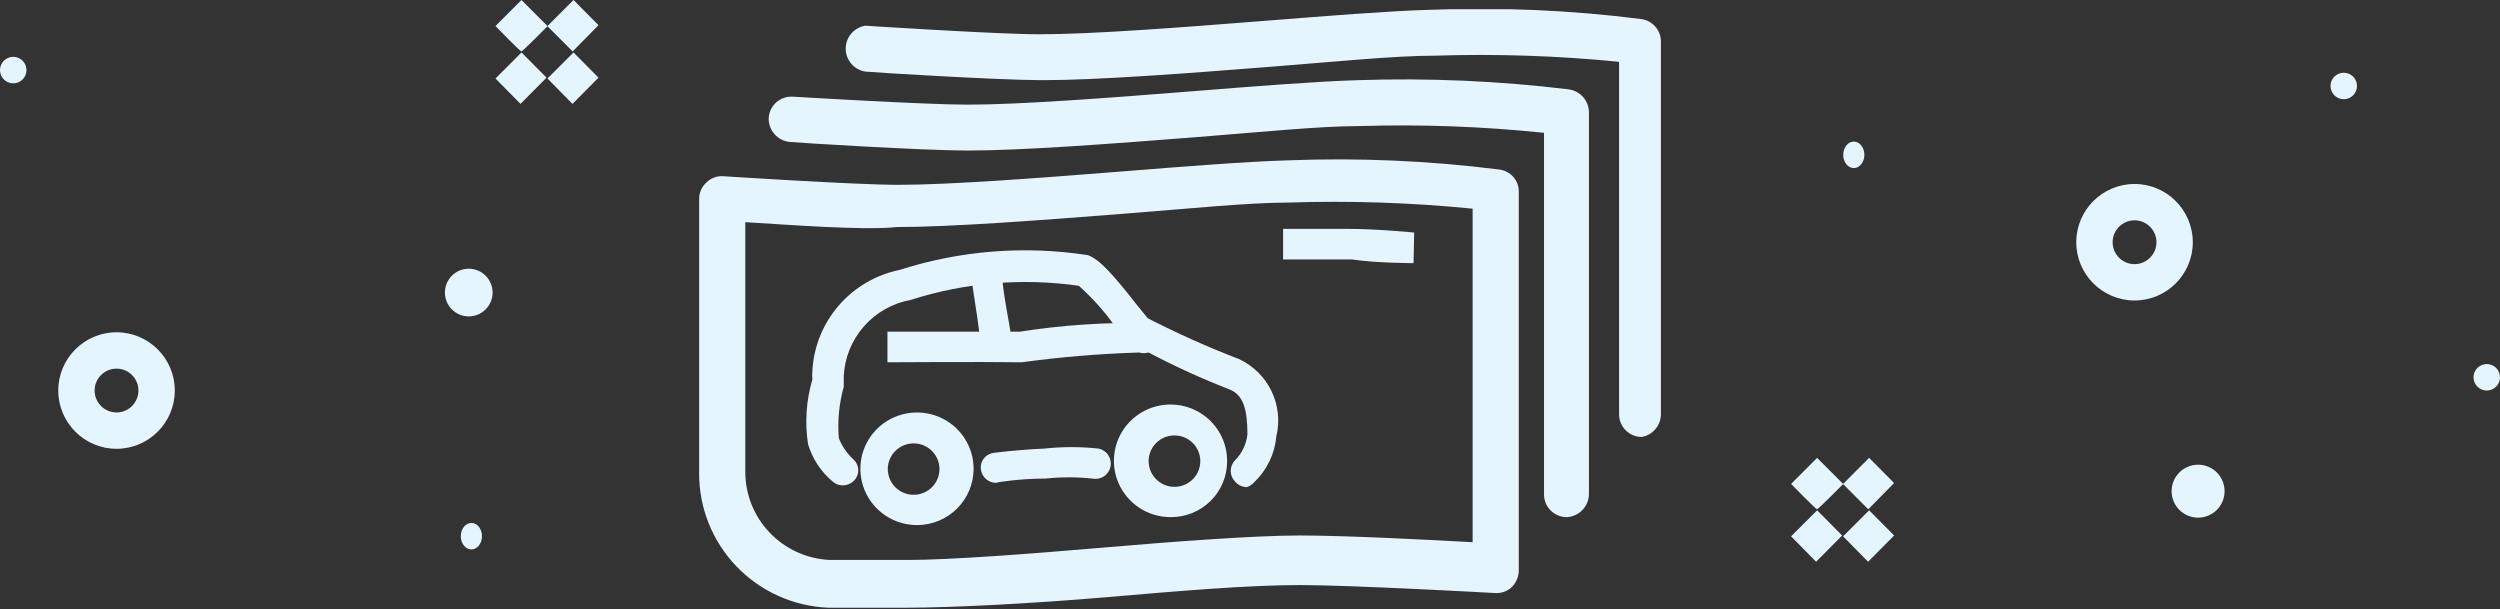 <svg width="472" height="115" viewBox="0 0 472 115" fill="none" xmlns="http://www.w3.org/2000/svg">
<rect x="0" y="0" width="472" height="115" fill="#333333" stroke="none"/>
<g clip-path="url(#clip0_757_1513)">
<path d="M171.266 114.734C165.922 114.734 160.812 114.734 156.281 114.734C149.716 114.435 143.522 111.621 138.996 106.883C134.47 102.145 131.962 95.849 131.999 89.314V37.667C131.98 37.059 132.094 36.454 132.335 35.895C132.576 35.336 132.937 34.836 133.393 34.431C133.817 34.013 134.329 33.693 134.891 33.493C135.453 33.294 136.052 33.219 136.646 33.276C136.646 33.276 161.509 34.894 169.525 34.894C179.516 34.894 196.012 33.623 212.044 32.352C223.661 31.428 235.28 30.503 243.179 30.272C256.487 29.757 269.815 30.337 283.027 32.005C284.074 32.121 285.039 32.626 285.728 33.418C286.417 34.211 286.781 35.233 286.745 36.28V107.686C286.741 108.851 286.283 109.968 285.467 110.804C285.039 111.216 284.526 111.533 283.965 111.732C283.404 111.931 282.808 112.01 282.214 111.961C282.214 111.961 255.261 110.459 245.386 110.459C235.511 110.459 222.152 111.613 208.676 112.769C195.2 113.924 179.747 114.734 171.266 114.734ZM140.712 41.942V88.968C140.677 93.264 142.315 97.406 145.282 100.529C148.248 103.652 152.314 105.512 156.628 105.721C161.198 105.721 166.077 105.721 171.266 105.721C179.399 105.721 194.502 104.566 207.978 103.411C221.454 102.255 236.905 101.099 245.386 101.099C253.867 101.099 269.9 101.908 278.032 102.37V39.4C266.453 38.245 254.81 37.86 243.179 38.245C235.744 38.245 224.359 39.4 212.509 40.324C196.361 41.595 179.516 42.865 169.292 42.865C163.367 43.559 148.38 42.404 140.712 41.942Z" fill="#E5F5FE"/>
<path d="M295.808 97.634C295.234 97.635 294.664 97.519 294.135 97.297C293.606 97.075 293.127 96.75 292.727 96.341C292.326 95.932 292.011 95.447 291.802 94.915C291.593 94.383 291.494 93.815 291.51 93.244V25.074C279.934 23.871 268.29 23.446 256.657 23.803C249.106 23.803 237.837 24.957 225.987 25.882C209.722 27.153 192.994 28.423 182.654 28.423C174.289 28.423 150.241 26.923 149.196 26.807C148.066 26.719 147.013 26.2 146.256 25.361C145.499 24.523 145.095 23.427 145.128 22.301C145.157 21.729 145.302 21.168 145.554 20.652C145.805 20.137 146.158 19.677 146.592 19.299C147.025 18.922 147.53 18.635 148.077 18.456C148.624 18.277 149.202 18.21 149.776 18.257C149.776 18.257 174.638 19.758 182.654 19.758C192.645 19.758 209.257 18.487 225.289 17.216C236.907 16.292 248.525 15.368 256.308 15.137C269.616 14.691 282.938 15.269 296.156 16.869C297.203 17.007 298.167 17.515 298.87 18.299C299.574 19.084 299.972 20.095 299.99 21.146V93.244C299.992 94.369 299.559 95.452 298.781 96.269C298.002 97.086 296.938 97.575 295.808 97.634Z" fill="#E5F5FE"/>
<path d="M309.981 82.497C309.406 82.497 308.838 82.383 308.309 82.161C307.78 81.939 307.3 81.614 306.899 81.205C306.498 80.796 306.185 80.309 305.976 79.777C305.767 79.245 305.667 78.677 305.682 78.106V11.669C294.103 10.52 282.46 10.135 270.83 10.514C263.278 10.514 251.893 11.669 240.043 12.593C223.895 13.864 207.166 15.136 196.826 15.136C188.462 15.136 164.414 13.634 163.368 13.518C162.335 13.35 161.395 12.821 160.717 12.028C160.04 11.234 159.667 10.227 159.667 9.186C159.667 8.144 160.04 7.136 160.717 6.342C161.395 5.549 162.335 5.021 163.368 4.853C163.368 4.853 188.229 6.471 196.245 6.471C206.236 6.471 222.733 5.199 238.882 3.928C250.499 3.003 262.116 2.08 269.9 1.849C283.208 1.334 296.536 1.914 309.748 3.582C310.806 3.696 311.783 4.196 312.491 4.985C313.199 5.775 313.588 6.799 313.581 7.857V78.222C313.572 79.239 313.209 80.222 312.552 81.002C311.895 81.781 310.986 82.309 309.981 82.497Z" fill="#E5F5FE"/>
<path d="M266.88 49.684C266.88 49.684 260.026 49.683 255.263 48.99H242.25V43.213H254.565C260.025 43.213 266.995 43.907 266.995 43.907L266.88 49.684Z" fill="#E5F5FE"/>
<path d="M173.243 99.136C171.119 99.159 169.036 98.552 167.261 97.393C165.485 96.233 164.098 94.574 163.274 92.627C162.451 90.68 162.23 88.533 162.639 86.46C163.048 84.388 164.067 82.483 165.569 80.989C167.071 79.496 168.986 78.482 171.07 78.075C173.154 77.669 175.312 77.888 177.27 78.707C179.228 79.526 180.897 80.906 182.062 82.672C183.228 84.438 183.838 86.509 183.815 88.621C183.785 91.4 182.661 94.058 180.685 96.023C178.709 97.988 176.037 99.106 173.243 99.136ZM173.243 83.768C172.547 83.66 171.835 83.703 171.158 83.895C170.48 84.086 169.853 84.421 169.319 84.876C168.784 85.332 168.354 85.897 168.059 86.534C167.765 87.17 167.613 87.863 167.613 88.563C167.613 89.264 167.765 89.955 168.059 90.591C168.354 91.228 168.784 91.793 169.319 92.249C169.853 92.704 170.48 93.039 171.158 93.23C171.835 93.422 172.547 93.466 173.243 93.359C174.393 93.181 175.441 92.599 176.198 91.72C176.955 90.841 177.371 89.721 177.371 88.563C177.371 87.406 176.955 86.286 176.198 85.407C175.441 84.528 174.393 83.946 173.243 83.768Z" fill="#E5F5FE"/>
<path d="M220.99 97.633C218.871 97.633 216.801 97.006 215.041 95.832C213.281 94.659 211.911 92.993 211.106 91.044C210.3 89.095 210.095 86.951 210.517 84.886C210.939 82.821 211.969 80.928 213.475 79.446C214.982 77.964 216.897 76.96 218.978 76.563C221.059 76.166 223.21 76.394 225.161 77.216C227.112 78.038 228.774 79.419 229.934 81.182C231.095 82.945 231.702 85.012 231.679 87.119C231.679 88.509 231.402 89.886 230.863 91.17C230.325 92.453 229.534 93.616 228.54 94.594C227.546 95.572 226.368 96.345 225.072 96.866C223.776 97.388 222.388 97.649 220.99 97.633ZM220.99 82.266C219.84 82.444 218.792 83.025 218.035 83.904C217.278 84.784 216.862 85.903 216.862 87.061C216.862 88.219 217.278 89.338 218.035 90.218C218.792 91.097 219.84 91.678 220.99 91.856C221.686 91.964 222.397 91.919 223.075 91.728C223.752 91.537 224.379 91.202 224.914 90.746C225.449 90.291 225.879 89.725 226.173 89.089C226.468 88.453 226.62 87.761 226.62 87.061C226.62 86.361 226.468 85.668 226.173 85.031C225.879 84.395 225.449 83.831 224.914 83.376C224.379 82.92 223.752 82.584 223.075 82.392C222.397 82.201 221.686 82.158 220.99 82.266Z" fill="#E5F5FE"/>
<path d="M188.113 91.163C187.417 91.171 186.74 90.931 186.207 90.486C185.674 90.04 185.32 89.42 185.209 88.737C185.143 88.363 185.154 87.98 185.243 87.611C185.331 87.243 185.495 86.896 185.723 86.593C185.952 86.29 186.242 86.037 186.573 85.85C186.904 85.662 187.269 85.543 187.648 85.501C187.648 85.501 191.831 84.924 197.175 84.693C200.573 84.325 203.999 84.325 207.397 84.693C208.152 84.846 208.816 85.291 209.241 85.93C209.665 86.569 209.817 87.35 209.663 88.1C209.509 88.851 209.061 89.51 208.418 89.933C207.775 90.355 206.99 90.508 206.235 90.354C203.301 90.042 200.341 90.042 197.406 90.354C192.411 90.354 188.578 91.047 188.462 91.047L188.113 91.163Z" fill="#E5F5FE"/>
<path d="M167.55 68.401V62.623C167.55 62.623 184.744 62.623 192.528 62.623C200.557 61.365 208.682 60.823 216.808 61.006C217.548 61.236 218.165 61.748 218.524 62.43C218.884 63.113 218.957 63.909 218.726 64.645C218.494 65.38 217.978 65.995 217.292 66.353C216.605 66.71 215.805 66.781 215.065 66.552C207.641 66.782 200.234 67.399 192.875 68.401C184.859 68.285 167.55 68.401 167.55 68.401Z" fill="#E5F5FE"/>
<path d="M235.396 91.971C234.974 91.967 234.559 91.872 234.178 91.693C233.797 91.513 233.459 91.254 233.189 90.931C232.657 90.391 232.358 89.666 232.358 88.91C232.358 88.154 232.657 87.427 233.189 86.888C234.49 85.575 235.308 83.865 235.512 82.034C235.512 77.413 234.816 74.524 232.028 73.484C225.42 70.916 219.013 67.866 212.859 64.357C211.985 63.447 211.169 62.482 210.418 61.469C208.463 58.722 206.203 56.202 203.68 53.958C193.043 52.437 182.197 53.346 171.965 56.616C168.521 57.24 165.393 59.01 163.093 61.634C160.792 64.258 159.456 67.58 159.302 71.058C159.302 71.752 159.302 72.445 159.302 73.023C158.416 76.178 158.1 79.464 158.372 82.728C158.979 84.27 159.933 85.653 161.16 86.772C161.438 87.031 161.66 87.345 161.811 87.693C161.962 88.041 162.041 88.415 162.041 88.794C162.041 89.173 161.962 89.548 161.811 89.896C161.66 90.244 161.438 90.556 161.16 90.816C160.617 91.345 159.888 91.642 159.128 91.642C158.368 91.642 157.637 91.345 157.094 90.816C154.947 88.984 153.374 86.578 152.563 83.883C151.93 79.791 152.209 75.611 153.377 71.637C153.328 71.099 153.328 70.557 153.377 70.019C153.618 65.474 155.368 61.136 158.353 57.686C161.339 54.236 165.39 51.868 169.873 50.954C181.342 47.277 193.519 46.327 205.423 48.181C207.631 48.99 210.186 51.878 214.716 57.655L216.692 60.082C222.317 62.971 228.096 65.555 234.002 67.823C236.663 69.09 238.807 71.227 240.076 73.876C241.344 76.526 241.66 79.528 240.972 82.381C240.682 85.679 239.196 88.759 236.79 91.047C236.418 91.475 235.936 91.794 235.396 91.971Z" fill="#E5F5FE"/>
<path d="M187.88 66.668C187.11 66.668 186.372 66.363 185.827 65.822C185.282 65.28 184.976 64.545 184.976 63.779C184.976 62.971 184.163 57.425 183.349 52.225C183.247 51.462 183.443 50.689 183.897 50.066C184.351 49.442 185.028 49.015 185.789 48.874C186.171 48.808 186.562 48.819 186.94 48.906C187.318 48.993 187.674 49.156 187.988 49.382C188.302 49.608 188.567 49.894 188.768 50.224C188.969 50.553 189.102 50.92 189.158 51.301C189.158 54.536 190.785 62.047 190.785 62.855C190.937 63.302 190.977 63.779 190.901 64.245C190.825 64.711 190.636 65.152 190.349 65.528C190.063 65.904 189.688 66.204 189.257 66.403C188.827 66.601 188.354 66.693 187.88 66.668Z" fill="#E5F5FE"/>
</g>
<path d="M95.909 17.217L93.549 14.819L96.006 12.36L98.463 9.899L100.823 12.28L103.184 14.661L100.727 17.139L98.269 19.616L95.909 17.217Z" fill="#E5F5FE"/>
<path d="M105.724 17.217L103.364 14.819L105.821 12.36L108.279 9.899L110.638 12.28L112.998 14.661L110.541 17.139L108.084 19.616L105.724 17.217Z" fill="#E5F5FE"/>
<path d="M95.905 7.314L93.548 4.918L96.002 2.462L98.456 0.006L100.911 2.462L103.365 4.918L105.822 2.459L108.279 0L110.636 2.377L112.992 4.753L110.554 7.231L108.116 9.71L105.741 7.332L103.365 4.954L100.99 7.33C99.683 8.637 98.535 9.707 98.438 9.707C98.342 9.71 97.202 8.632 95.905 7.314Z" fill="#E5F5FE"/>
<path d="M340.522 103.66L338.161 101.261L340.619 98.802L343.076 96.342L345.436 98.723L347.796 101.104L345.339 103.582L342.882 106.059L340.522 103.66Z" fill="#E5F5FE"/>
<path d="M350.336 103.66L347.976 101.261L350.433 98.802L352.892 96.342L355.251 98.723L357.611 101.104L355.154 103.582L352.697 106.059L350.336 103.66Z" fill="#E5F5FE"/>
<path d="M340.518 93.757L338.16 91.361L340.615 88.904L343.069 86.448L345.523 88.904L347.978 91.361L350.435 88.902L352.892 86.443L355.248 88.819L357.604 91.196L355.166 93.674L352.729 96.153L350.353 93.775L347.978 91.397L345.602 93.773C344.295 95.08 343.148 96.15 343.051 96.15C342.954 96.153 341.815 95.075 340.518 93.757Z" fill="#E5F5FE"/>
<path d="M22 84.733C15.935 84.733 11 79.799 11 73.733C11 67.667 15.935 62.733 22 62.733C28.065 62.733 33 67.667 33 73.733C33 79.799 28.066 84.733 22 84.733ZM22 69.596C19.719 69.596 17.862 71.451 17.862 73.733C17.862 76.016 19.719 77.871 22 77.871C24.281 77.871 26.138 76.016 26.138 73.733C26.138 71.451 24.282 69.596 22 69.596Z" fill="#E5F5FE"/>
<path d="M403 56.733C396.935 56.733 392 51.8 392 45.733C392 39.667 396.935 34.733 403 34.733C409.065 34.733 414 39.667 414 45.733C414 51.8 409.066 56.733 403 56.733ZM403 41.596C400.719 41.596 398.862 43.451 398.862 45.733C398.862 48.016 400.719 49.871 403 49.871C405.281 49.871 407.138 48.016 407.138 45.733C407.138 43.451 405.282 41.596 403 41.596Z" fill="#E5F5FE"/>
<circle cx="2.5" cy="13.233" r="2.5" fill="#E5F5FE"/>
<ellipse cx="89" cy="101.233" rx="2" ry="2.5" fill="#E5F5FE"/>
<ellipse cx="350" cy="29.233" rx="2" ry="2.5" fill="#E5F5FE"/>
<circle cx="469.5" cy="71.233" r="2.5" fill="#E5F5FE"/>
<circle cx="442.5" cy="16.233" r="2.5" fill="#E5F5FE"/>
<circle cx="415" cy="92.733" r="5" fill="#E5F5FE"/>
<circle cx="88.5" cy="55.233" r="4.5" fill="#E5F5FE"/>
<defs>
<clipPath id="clip0_757_1513">
<rect width="195" height="113" fill="white" transform="translate(132 1.733)"/>
</clipPath>
</defs>
</svg>
